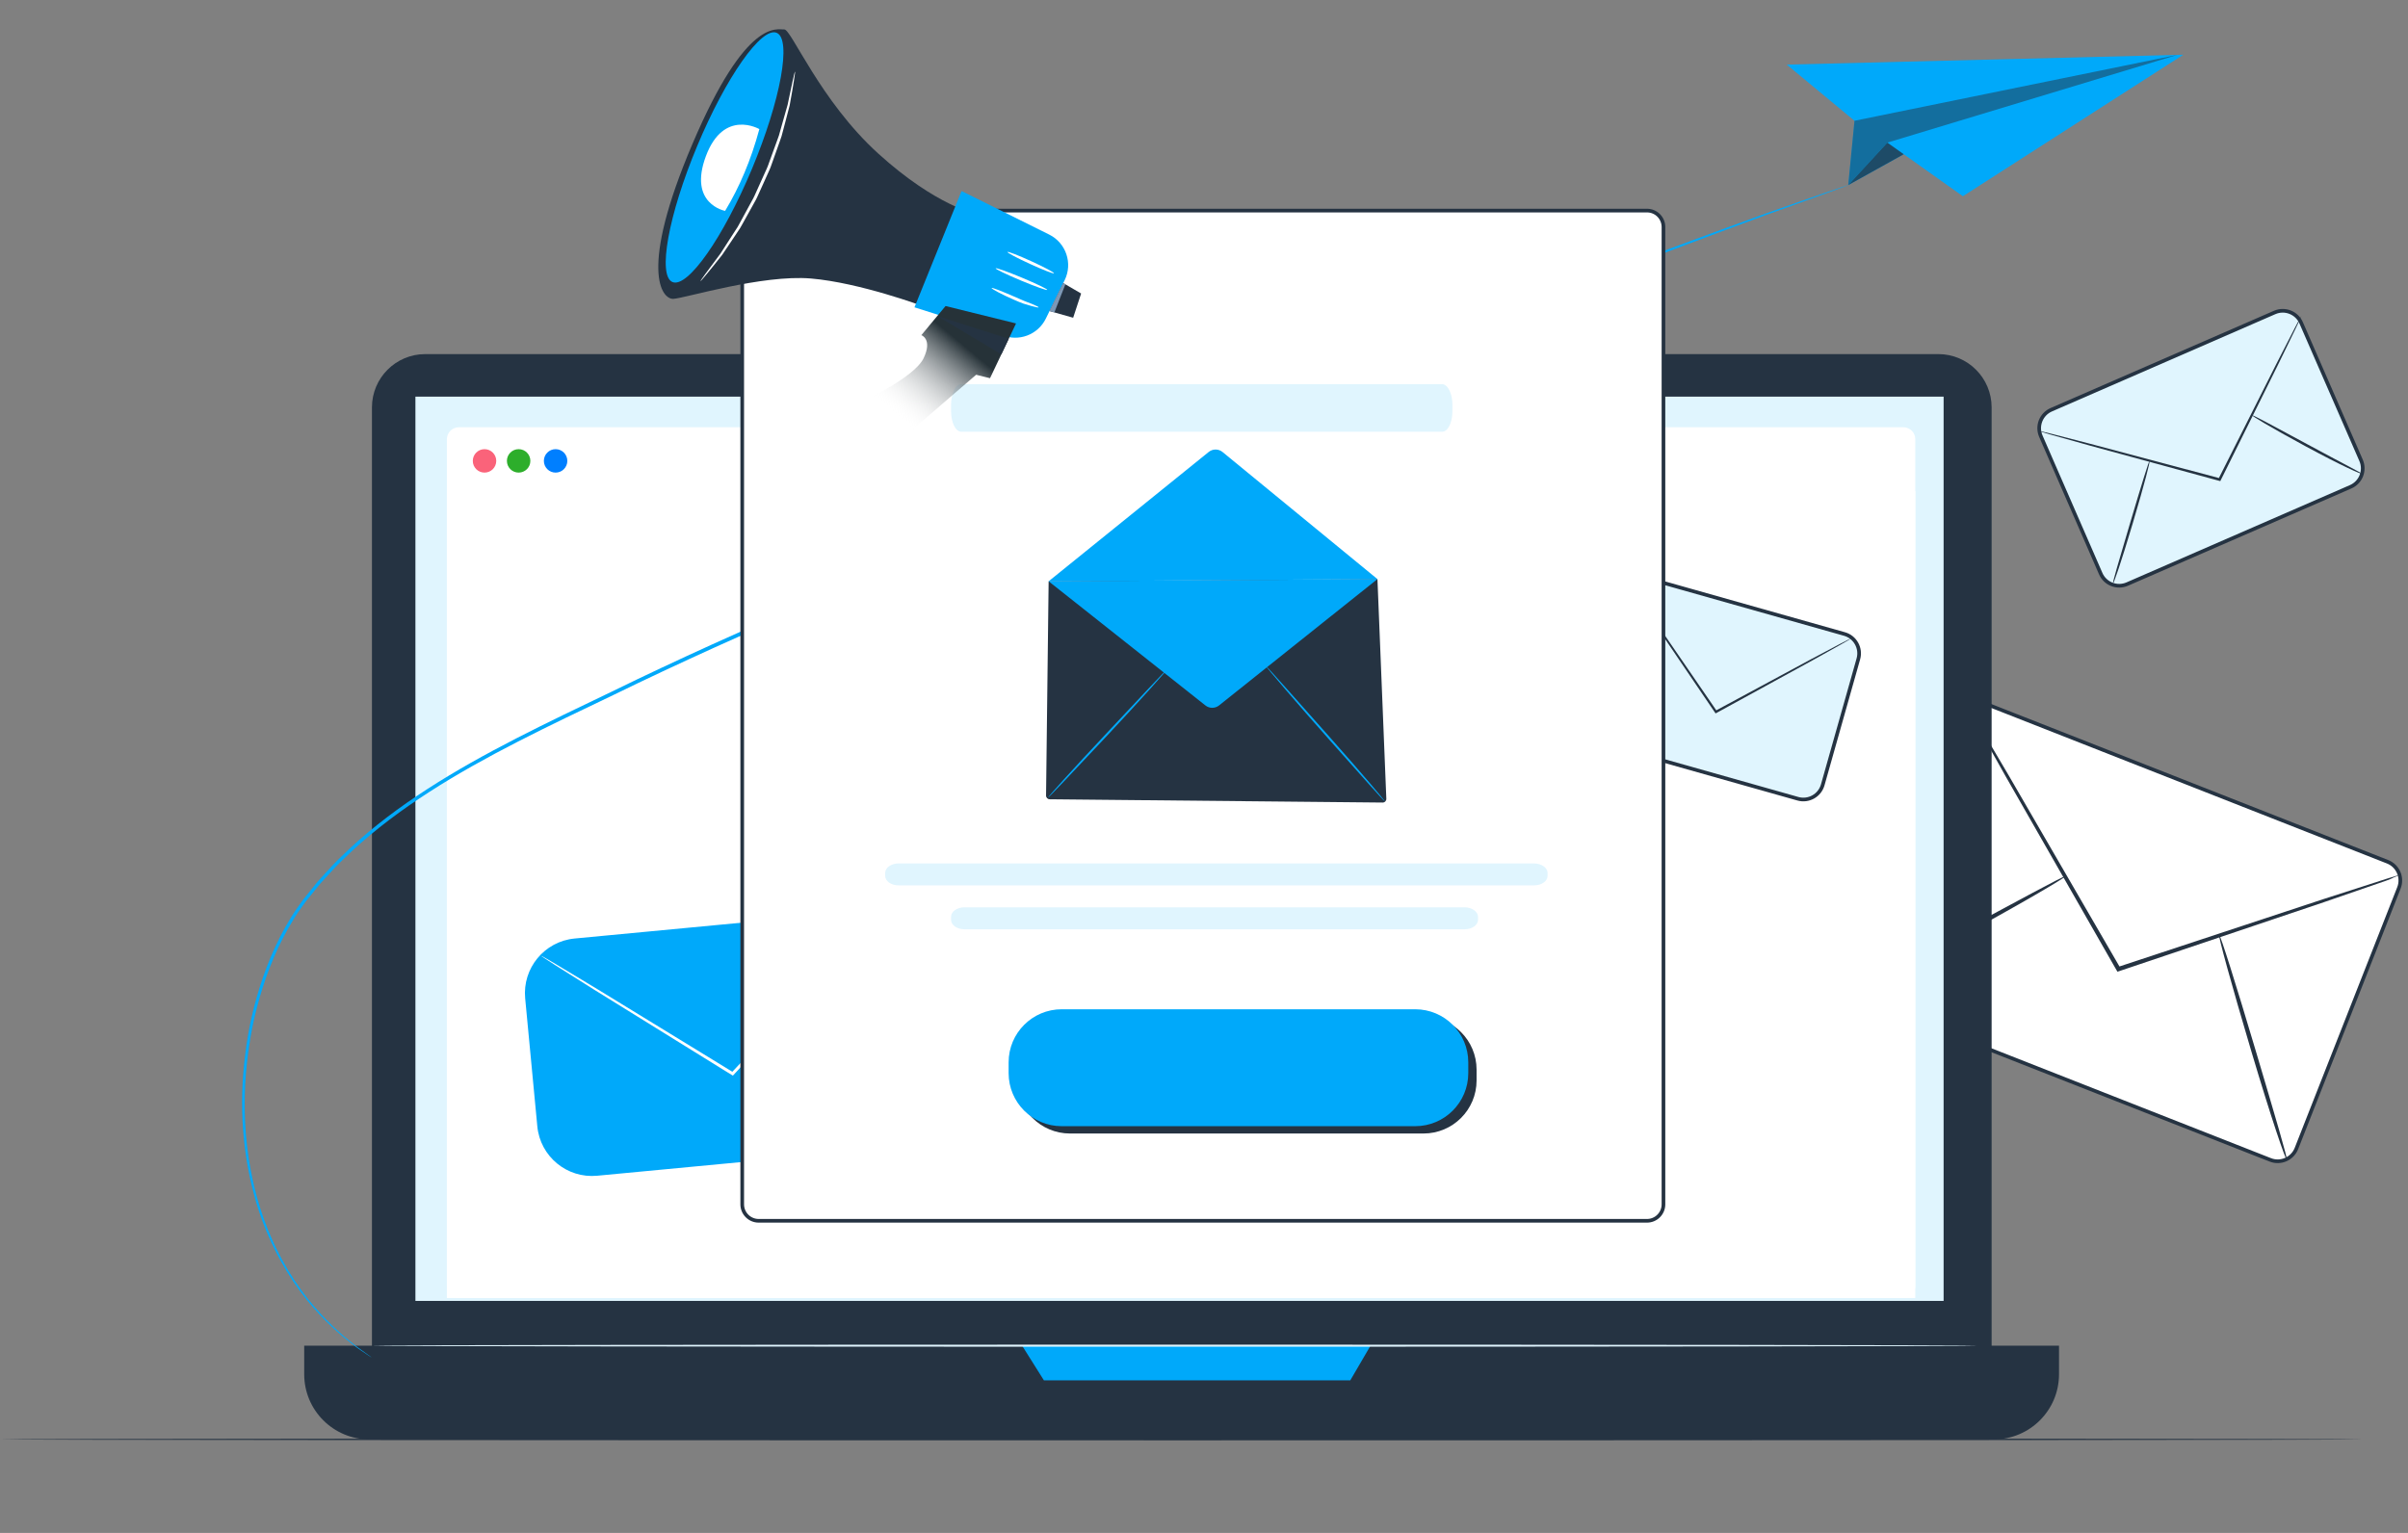 <svg width="658" height="419" viewBox="0 0 658 419" fill="none" xmlns="http://www.w3.org/2000/svg">
<rect x="0" y="0" width="658" height="419" fill="#808080" stroke="none"/>
<g clip-path="url(#clip0_2029_260)">
<path d="M506.177 266.213L534.189 194.969C535.3 192.142 538.493 190.751 541.32 191.863L652.419 235.545C655.245 236.657 656.636 239.849 655.524 242.676L627.512 313.92C626.401 316.747 623.208 318.137 620.381 317.026L509.283 273.343C506.456 272.232 505.065 269.039 506.177 266.213Z" fill="white" stroke="#253342"/>
<path d="M655.382 239.202C655.382 238.833 655.924 239.122 654.882 239.51C653.728 239.925 653.981 240.018 652.08 240.701C647.964 242.122 642.217 244.107 635.161 246.545C620.722 251.41 600.957 258.07 579.065 265.446L578.603 265.602L578.359 265.178C578.173 264.855 577.971 264.505 577.769 264.154C566.165 243.862 555.665 225.5 547.987 212.074C544.274 205.466 541.247 200.08 539.081 196.224C538.097 194.421 537.309 192.978 536.712 191.885C536.182 190.886 535.921 190.352 535.956 190.331C535.992 190.311 536.323 190.805 536.92 191.765C537.566 192.83 538.418 194.236 539.483 195.993C541.73 199.803 544.868 205.125 548.718 211.654C556.473 225.035 567.081 243.336 578.803 263.56C579.005 263.911 579.207 264.261 579.392 264.584L578.687 264.316C600.623 257.071 620.427 250.53 634.895 245.752C642.001 243.464 647.789 241.601 651.934 240.266C653.865 239.671 655.41 239.194 656.581 238.833C657.649 238.516 655.369 239.163 655.382 239.202Z" fill="#253342"/>
<path d="M503.55 272.744C503.393 272.454 517.03 264.773 534.005 255.588C550.986 246.401 564.226 239.219 564.382 239.508C564.539 239.797 551.553 247.45 534.572 256.637C517.598 265.821 503.707 273.033 503.55 272.744Z" fill="#253342"/>
<path d="M606.382 255.51C606.698 255.416 610.89 268.704 616.341 287.035C621.794 305.372 625.197 316.916 624.882 317.01C624.566 317.104 620.65 305.712 615.198 287.375C609.747 269.044 606.066 255.604 606.382 255.51Z" fill="#253342"/>
<path d="M560.523 111.994L621.573 85.404C624.358 84.192 627.599 85.466 628.812 88.251L645.172 125.815C646.385 128.6 645.111 131.84 642.326 133.053L581.276 159.643C578.491 160.856 575.25 159.582 574.037 156.797L557.676 119.233C556.464 116.448 557.738 113.207 560.523 111.994Z" fill="#E0F5FE" stroke="#253342"/>
<path d="M628.882 86.319C628.904 86.33 628.769 86.653 628.493 87.258C628.18 87.922 627.768 88.796 627.252 89.89C626.112 92.232 624.521 95.503 622.567 99.518C618.517 107.683 612.974 118.86 606.835 131.24L606.706 131.501L606.423 131.425C606.208 131.367 605.974 131.304 605.74 131.241C592.249 127.566 580.041 124.241 571.114 121.809C566.749 120.584 563.19 119.586 560.643 118.872C559.464 118.526 558.52 118.249 557.805 118.039C557.158 117.841 556.822 117.725 556.828 117.702C556.834 117.678 557.183 117.747 557.842 117.901C558.566 118.078 559.521 118.312 560.714 118.605C563.276 119.266 566.854 120.19 571.245 121.323C580.185 123.702 592.413 126.957 605.925 130.553C606.159 130.616 606.392 130.679 606.607 130.737L606.195 130.922C612.409 118.579 618.019 107.436 622.117 99.295C624.155 95.322 625.815 92.085 627.004 89.768C627.569 88.7 628.021 87.845 628.363 87.196C628.683 86.61 628.86 86.308 628.882 86.319Z" fill="#253342"/>
<path d="M577.382 159.5C577.193 159.444 578.802 153.91 582.097 142.846C585.394 131.778 587.192 125.944 587.381 126C587.57 126.056 586.077 131.981 582.781 143.05C579.486 154.115 577.57 159.557 577.382 159.5Z" fill="#253342"/>
<path d="M615.382 113.5C615.476 113.327 620.419 115.975 630.478 121.422C640.54 126.872 645.476 129.326 645.382 129.499C645.288 129.672 640.201 127.499 630.138 122.05C620.08 116.602 615.288 113.673 615.382 113.5Z" fill="#253342"/>
<path d="M645.763 393.428C645.763 393.572 501.193 393.688 322.897 393.688C144.54 393.688 0 393.571 0 393.428C0 393.285 144.539 393.168 322.897 393.168C501.193 393.167 645.763 393.284 645.763 393.428Z" fill="#253342"/>
<path d="M529.655 389.463H116.203C108.158 389.463 101.636 382.941 101.636 374.896V111.352C101.636 103.307 108.158 96.785 116.203 96.785H529.656C537.701 96.785 544.223 103.307 544.223 111.352V374.896C544.223 382.941 537.701 389.463 529.655 389.463Z" fill="#253342"/>
<path d="M544.839 393.425H100.925C91.096 393.425 83.127 385.457 83.127 375.627V367.816H562.637V375.627C562.637 385.456 554.668 393.425 544.839 393.425Z" fill="#253342"/>
<path d="M531.105 108.414H113.516V355.577H531.105V108.414Z" fill="#E0F5FE"/>
<path d="M279.299 367.816L285.249 377.28H368.978L374.503 367.816H279.299Z" fill="#00A9FA"/>
<path d="M520.09 354.784H125.39C123.582 354.784 122.117 353.318 122.117 351.511V120.052C122.117 118.244 123.582 116.779 125.39 116.779H520.091C521.898 116.779 523.364 118.244 523.364 120.051V351.51C523.363 353.318 521.898 354.784 520.09 354.784Z" fill="white"/>
<path d="M523.363 134.219H122.117V354.785H523.363V134.219Z" fill="white"/>
<path d="M155.025 125.972C155.025 127.742 153.59 129.177 151.82 129.177C150.05 129.177 148.616 127.742 148.616 125.972C148.616 124.202 150.05 122.768 151.82 122.768C153.59 122.768 155.025 124.202 155.025 125.972Z" fill="#007FFF"/>
<path d="M135.604 125.972C135.604 127.742 134.17 129.177 132.399 129.177C130.63 129.177 129.195 127.742 129.195 125.972C129.195 124.202 130.63 122.768 132.399 122.768C134.169 122.768 135.604 124.202 135.604 125.972Z" fill="#FA637A"/>
<path d="M144.926 125.972C144.926 127.742 143.492 129.177 141.721 129.177C139.951 129.177 138.516 127.742 138.516 125.972C138.516 124.202 139.951 122.768 141.721 122.768C143.492 122.768 144.926 124.202 144.926 125.972Z" fill="#2DAE2B"/>
<path d="M540.42 367.816C540.42 367.975 442.187 368.103 321.038 368.103C199.847 368.103 101.635 367.975 101.635 367.816C101.635 367.658 199.847 367.529 321.038 367.529C442.187 367.529 540.42 367.657 540.42 367.816Z" fill="#E0F5FE"/>
<path d="M101.543 371.041C101.538 371.049 101.424 370.98 101.204 370.837C100.979 370.687 100.654 370.471 100.226 370.187C99.794 369.894 99.26 369.532 98.625 369.101C97.991 368.665 97.238 368.181 96.458 367.533C95.662 366.904 94.772 366.201 93.791 365.426C92.817 364.64 91.837 363.682 90.728 362.697C88.55 360.685 86.2 358.186 83.759 355.202C78.932 349.21 74.002 340.977 70.592 330.543C67.249 320.121 65.404 307.542 66.443 293.77C66.972 286.898 68.08 279.716 70.177 272.476C72.24 265.239 75.157 257.881 79.413 250.941C80.461 249.198 81.644 247.517 82.871 245.852C84.167 244.245 85.473 242.625 86.79 240.993C88.183 239.426 89.634 237.888 91.07 236.316C92.54 234.777 94.131 233.333 95.674 231.82C102.017 225.945 109.154 220.59 116.804 215.649C132.119 205.741 149.434 197.542 167.257 189.002C185.024 180.299 203.749 171.951 222.948 163.509C299.841 129.834 370.214 101.145 421.477 81.226C447.092 71.222 468.002 63.597 482.463 58.369C489.707 55.792 495.361 53.872 499.186 52.547C501.097 51.897 502.556 51.401 503.545 51.064C504.033 50.904 504.403 50.783 504.66 50.699C504.91 50.62 505.039 50.584 505.042 50.593C505.045 50.601 504.923 50.654 504.678 50.75C504.425 50.846 504.06 50.984 503.58 51.165C502.598 51.524 501.151 52.053 499.255 52.745C495.44 54.121 489.827 56.145 482.601 58.75C468.185 64.094 447.321 71.822 421.745 81.912C370.562 102.002 300.243 130.795 223.367 164.462C204.165 172.905 185.467 181.232 167.698 189.921C149.863 198.45 132.581 206.615 117.324 216.454C109.703 221.36 102.603 226.672 96.296 232.491C94.763 233.99 93.181 235.419 91.719 236.943C90.292 238.499 88.849 240.022 87.465 241.573C86.156 243.189 84.858 244.792 83.57 246.382C82.355 248.022 81.187 249.674 80.147 251.394C75.928 258.237 73.015 265.524 70.948 272.697C68.847 279.874 67.725 287.003 67.176 293.825C66.097 307.499 67.878 319.998 71.145 330.366C74.48 340.745 79.323 348.952 84.075 354.95C86.478 357.937 88.794 360.445 90.94 362.473C92.033 363.465 92.999 364.432 93.958 365.228C94.925 366.015 95.801 366.729 96.585 367.367C97.353 368.027 98.093 368.523 98.716 368.972C99.338 369.419 99.861 369.795 100.285 370.099C100.699 370.402 101.014 370.633 101.232 370.793C101.443 370.95 101.547 371.034 101.543 371.041Z" fill="#00A9FA"/>
<path d="M488.235 17.662L506.75 33.013L505.041 50.594L520.21 42.16L536.368 53.638L596.595 14.961L488.235 17.662Z" fill="#00A9FA"/>
<g opacity="0.5">
<path d="M506.75 33.012L594.962 15L515.732 38.979L505.041 50.593L506.75 33.012Z" fill="#253342"/>
</g>
<g opacity="0.8">
<path d="M515.732 38.98L520.21 42.16L505.041 50.594L515.732 38.98Z" fill="#253342"/>
</g>
<path d="M223.357 250.233L157.024 256.523C148.777 257.305 142.725 264.625 143.507 272.872L146.824 307.848C147.606 316.095 154.925 322.146 163.172 321.364L229.506 315.074C237.753 314.292 243.804 306.973 243.022 298.726L239.705 263.75C238.923 255.503 231.604 249.451 223.357 250.233Z" fill="#00A9FA"/>
<path d="M237.881 253.001C237.901 253.019 237.661 253.316 237.184 253.868C236.647 254.472 235.942 255.266 235.063 256.256C233.132 258.375 230.439 261.332 227.127 264.967C220.299 272.346 210.936 282.467 200.502 293.744L200.265 294L199.965 293.815C199.205 293.347 198.389 292.844 197.568 292.339C183.843 283.83 171.423 276.129 162.34 270.498C157.912 267.707 154.302 265.431 151.716 263.801C150.526 263.03 149.574 262.414 148.851 261.945C148.2 261.514 147.866 261.275 147.882 261.252C147.898 261.228 148.262 261.42 148.941 261.807C149.685 262.243 150.667 262.817 151.892 263.534C154.512 265.111 158.171 267.313 162.659 270.013C171.776 275.593 184.242 283.223 198.019 291.654C198.839 292.159 199.656 292.663 200.415 293.13L199.878 293.201C210.387 281.989 219.818 271.928 226.695 264.591C230.088 261.026 232.848 258.127 234.825 256.049C235.751 255.1 236.494 254.34 237.059 253.76C237.578 253.245 237.859 252.983 237.881 253.001Z" fill="white"/>
<path d="M430.804 195.509L440.539 161.065C441.365 158.142 444.405 156.442 447.328 157.268L504.013 173.291C506.936 174.117 508.636 177.156 507.81 180.08L498.074 214.523C497.248 217.446 494.209 219.146 491.285 218.32L434.6 202.297C431.677 201.471 429.977 198.432 430.804 195.509Z" fill="#E0F5FE" stroke="#253342"/>
<path d="M505.882 174.463C505.891 174.484 505.644 174.642 505.165 174.926C504.63 175.233 503.929 175.637 503.053 176.142C501.145 177.207 498.484 178.694 495.212 180.522C488.498 184.202 479.29 189.248 469.029 194.873L468.797 195L468.641 194.773C468.249 194.199 467.828 193.581 467.404 192.96C460.333 182.534 453.934 173.099 449.254 166.199C446.985 162.8 445.136 160.029 443.811 158.044C443.207 157.115 442.723 156.372 442.357 155.807C442.029 155.291 441.866 155.014 441.883 155.001C441.9 154.986 442.097 155.238 442.457 155.728C442.847 156.274 443.362 156.993 444.005 157.892C445.368 159.846 447.271 162.575 449.606 165.921C454.323 172.791 460.773 182.186 467.901 192.568C468.325 193.188 468.746 193.806 469.138 194.381L468.751 194.281C479.046 188.729 488.283 183.746 495.019 180.113C498.328 178.362 501.018 176.939 502.948 175.919C503.844 175.459 504.563 175.091 505.111 174.811C505.607 174.563 505.872 174.444 505.882 174.463Z" fill="#253342"/>
<path d="M207.315 57.555H450.051C452.536 57.555 454.551 59.569 454.551 62.055V329.181C454.551 331.666 452.536 333.681 450.051 333.681H207.315C204.83 333.681 202.815 331.666 202.815 329.181V62.055C202.815 59.569 204.83 57.555 207.315 57.555Z" fill="white" stroke="#253342"/>
<path d="M394.036 105H262.663C261.111 105 259.882 107.495 259.882 110.646V112.354C259.882 115.505 261.111 118 262.663 118H394.1C395.653 118 396.882 115.505 396.882 112.354V110.646C396.882 107.495 395.588 105 394.036 105Z" fill="#E0F5FE"/>
<path d="M388.98 309.822H292.387C284.376 309.822 277.882 303.328 277.882 295.317V292.366C277.882 284.355 284.376 277.861 292.387 277.861H388.98C396.991 277.861 403.485 284.355 403.485 292.366V295.317C403.485 303.328 396.991 309.822 388.98 309.822Z" fill="#253342"/>
<path d="M386.71 307.822H290.117C282.106 307.822 275.612 301.328 275.612 293.317V290.366C275.612 282.355 282.106 275.861 290.117 275.861H386.71C394.721 275.861 401.215 282.355 401.215 290.366V293.317C401.215 301.328 394.721 307.822 386.71 307.822Z" fill="#00A9FA"/>
<path d="M214.196 67.835C214.196 69.017 213.238 69.975 212.056 69.975C210.874 69.975 209.917 69.017 209.917 67.835C209.917 66.653 210.875 65.695 212.056 65.695C213.238 65.695 214.196 66.653 214.196 67.835Z" fill="#E0E0E0"/>
<path d="M219.19 69.975C220.372 69.975 221.33 69.017 221.33 67.835C221.33 66.653 220.372 65.695 219.19 65.695C218.008 65.695 217.05 66.653 217.05 67.835C217.05 69.017 218.008 69.975 219.19 69.975Z" fill="#E0E0E0"/>
<path d="M228.464 67.835C228.464 69.017 227.506 69.975 226.324 69.975C225.142 69.975 224.185 69.017 224.185 67.835C224.185 66.653 225.143 65.695 226.324 65.695C227.506 65.695 228.464 66.653 228.464 67.835Z" fill="#E0E0E0"/>
<path d="M286.545 158.883L376.395 158.283L378.821 218.321C378.844 218.892 378.384 219.366 377.812 219.361L286.83 218.464C286.277 218.459 285.833 218.005 285.84 217.452L286.545 158.883Z" fill="#253342"/>
<path d="M286.544 158.884L330.281 123.536C331.388 122.641 332.97 122.647 334.07 123.55L376.394 158.284" fill="#00A9FA"/>
<path d="M286.382 218C286.27 217.895 292.914 210.5 301.902 200.925C310.894 191.346 318.77 182.894 318.882 182.999C318.994 183.104 311.3 191.727 302.308 201.306C293.32 210.881 286.494 218.105 286.382 218Z" fill="#00A9FA"/>
<path d="M378.382 219C378.267 219.102 371.748 211.775 363.23 202.178C354.708 192.577 345.767 182.103 345.882 182.001C345.997 181.899 355.125 192.209 363.647 201.809C372.165 211.406 378.497 218.898 378.382 219Z" fill="#00A9FA"/>
<path d="M376.394 158.283L333.12 192.812C332.028 193.683 330.48 193.685 329.386 192.818L286.544 158.883" fill="#00A9FA"/>
<path d="M266.99 58.554C266.99 58.554 255.902 56.429 239.973 41.959C224.045 27.488 216.197 7.894 214.302 8.045C212.407 8.195 204.01 4.583 189.221 39.316C174.432 74.049 180.867 81.835 184.001 81.682C187.136 81.528 208.264 74.99 221.609 76.124C234.954 77.259 252.249 83.706 252.249 83.706L266.99 58.554Z" fill="#253342"/>
<path d="M290.928 76.578L287.372 83.832L285.779 87.082C283.594 91.539 278.303 93.506 273.737 91.558L249.887 83.999L262.75 52.209L286.702 64.114C291.299 66.398 293.188 71.967 290.928 76.578Z" fill="#00A9FA"/>
<path d="M277.636 88.408L270.527 103.372L266.734 102.433L242.723 123.123L235.473 109.871C235.473 109.871 249.82 103.202 252.36 97.947C254.899 92.692 251.762 91.605 251.762 91.605L258.378 83.643L277.636 88.408Z" fill="url(#paint0_linear_2029_260)"/>
<path d="M190.513 39.903C182.652 58.714 179.629 75.364 183.762 77.091C187.895 78.819 197.619 64.969 205.48 46.158C213.341 27.347 216.364 10.698 212.231 8.97C208.098 7.243 198.374 21.092 190.513 39.903Z" fill="#00A9FA"/>
<path d="M293.248 86.848L286.789 85.019L290.537 77.375L295.422 80.223L293.248 86.848Z" fill="#253342"/>
<path d="M256.108 86.371L273.622 96.854L275.649 92.588L256.108 86.371Z" fill="#253342"/>
<path d="M290.537 77.375L286.789 85.019L288.116 85.396L291.122 77.716L290.537 77.375Z" fill="#7C98B6"/>
<path d="M286.175 79.238C286.087 79.448 282.857 78.297 278.961 76.667C275.062 75.037 271.976 73.546 272.064 73.337C272.151 73.128 275.38 74.279 279.278 75.908C283.174 77.538 286.262 79.028 286.175 79.238Z" fill="white"/>
<path d="M288.016 74.695C287.921 74.902 284.996 73.766 281.482 72.157C277.966 70.548 275.195 69.077 275.29 68.87C275.384 68.664 278.309 69.8 281.824 71.409C285.338 73.018 288.11 74.489 288.016 74.695Z" fill="white"/>
<path d="M283.826 84.013C283.795 84.123 283.03 83.969 281.806 83.629C281.195 83.459 280.47 83.243 279.668 82.99C278.871 82.726 278.04 82.335 277.151 81.962C273.603 80.436 270.884 78.92 270.966 78.729C271.063 78.503 273.958 79.694 277.473 81.205C278.354 81.574 279.174 81.986 279.944 82.282C280.717 82.569 281.41 82.838 281.99 83.076C283.148 83.553 283.856 83.904 283.826 84.013Z" fill="white"/>
<path d="M207.497 35.287C207.497 35.287 197.752 29.62 192.879 42.708C188.007 55.796 198.143 57.637 198.143 57.637C202.085 51.126 205.227 43.703 207.497 35.287Z" fill="white"/>
<path d="M217.245 19.578C217.301 19.586 217.19 20.468 216.94 22.061C216.682 23.651 216.319 25.958 215.784 28.793C215.419 30.192 215.019 31.72 214.591 33.359C214.374 34.18 214.149 35.028 213.918 35.902C213.802 36.339 213.684 36.783 213.564 37.232C213.434 37.678 213.259 38.117 213.105 38.568C212.466 40.368 211.795 42.256 211.1 44.212C210.925 44.701 210.749 45.194 210.571 45.692C210.399 46.192 210.149 46.664 209.939 47.157C209.498 48.135 209.051 49.128 208.599 50.132C208.145 51.136 207.697 52.128 207.254 53.107C207.023 53.591 206.834 54.091 206.574 54.552C206.318 55.014 206.065 55.474 205.814 55.929C204.807 57.745 203.835 59.498 202.908 61.168C202.671 61.582 202.457 62.003 202.209 62.396C201.951 62.784 201.696 63.166 201.445 63.543C200.942 64.296 200.454 65.027 199.981 65.734C199.035 67.14 198.152 68.453 197.344 69.654C195.576 71.925 194.09 73.719 193.069 74.964C192.042 76.204 191.453 76.873 191.408 76.837C191.363 76.802 191.867 76.067 192.816 74.767C193.801 73.442 195.184 71.582 196.883 69.298C197.659 68.088 198.507 66.767 199.416 65.351C199.873 64.643 200.346 63.911 200.832 63.158C201.076 62.782 201.323 62.4 201.574 62.013C201.815 61.62 202.023 61.198 202.253 60.784C203.16 59.117 204.111 57.369 205.097 55.556C205.344 55.103 205.594 54.646 205.845 54.186C206.102 53.728 206.288 53.231 206.516 52.749C206.954 51.777 207.398 50.791 207.847 49.794C208.298 48.797 208.743 47.812 209.182 46.841C209.392 46.352 209.642 45.883 209.815 45.388C209.993 44.895 210.171 44.406 210.346 43.921C211.052 41.983 211.733 40.114 212.382 38.331C212.54 37.884 212.718 37.45 212.854 37.009C212.978 36.564 213.101 36.126 213.222 35.693C213.465 34.829 213.701 33.989 213.93 33.177C214.391 31.557 214.82 30.045 215.214 28.662C215.801 25.883 216.279 23.62 216.62 22.008C216.971 20.436 217.189 19.57 217.245 19.578Z" fill="white"/>
<path d="M419.122 236H245.557C243.506 236 241.882 237.152 241.882 238.606V239.394C241.882 240.848 243.506 242 245.557 242H419.207C421.258 242 422.882 240.848 422.882 239.394V238.606C422.882 237.152 421.173 236 419.122 236Z" fill="#E0F5FE"/>
<path d="M400.218 248H263.546C261.501 248 259.882 249.152 259.882 250.606V251.394C259.882 252.848 261.501 254 263.546 254H400.218C402.263 254 403.882 252.848 403.882 251.394V250.606C403.882 249.212 402.263 248 400.218 248Z" fill="#E0F5FE"/>
</g>
<defs>
<linearGradient id="paint0_linear_2029_260" x1="256.882" y1="89" x2="239.882" y2="109.5" gradientUnits="userSpaceOnUse">
<stop stop-color="#263238"/>
<stop offset="1" stop-color="white" stop-opacity="0"/>
</linearGradient>
<clipPath id="clip0_2029_260">
<rect width="658" height="419" fill="white"/>
</clipPath>
</defs>
</svg>
